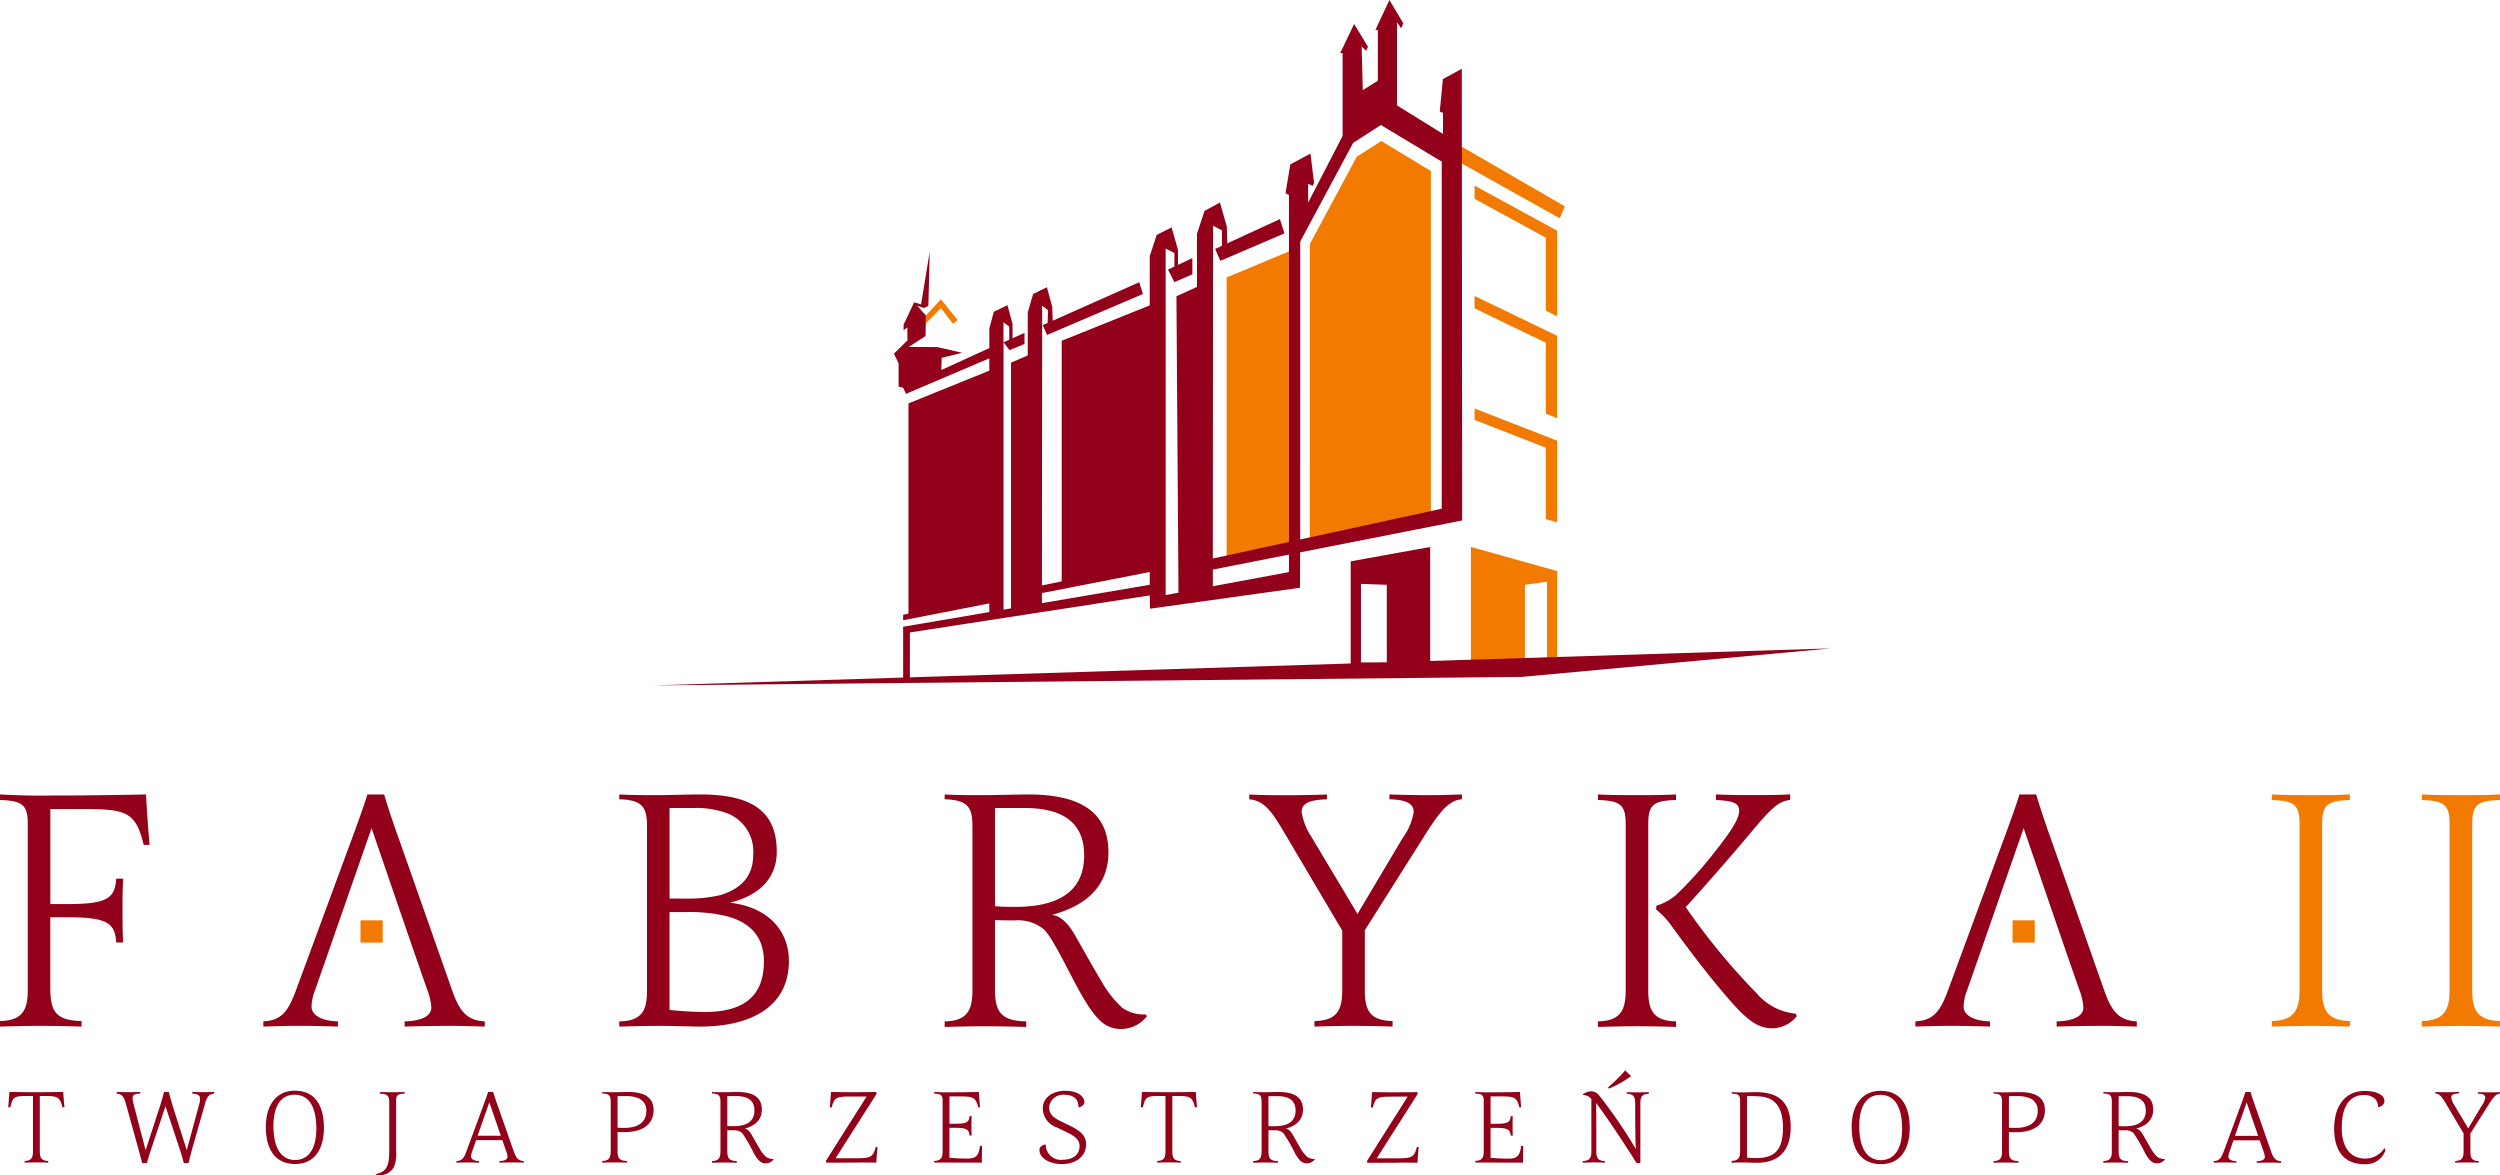 <svg xmlns="http://www.w3.org/2000/svg" width="259" height="121.75" viewBox="0 0 259 121.75"><g id="Group_79" data-name="Group 79" transform="translate(-289.38)"><path id="Path_1" data-name="Path 1" d="M297.827,89.205v-.576c-2.84-.035-3.235-1.215-3.235-3.474V77.882H296.5c4.168,0,4.78.712,4.924,2.612h.719c-.072-1.109-.072-2.187-.072-3.3,0-1.077,0-2.2.072-3.313h-.719c-.144,1.983-.863,2.63-4.961,2.63h-1.869V66.668h3.2c4.6,0,5.644.215,6.47,3.714h.611c-.144-1.7-.288-3.5-.36-5.224-5.572.107-7.621.107-9.67.107-1.9.037-3.235,0-5.463-.107v.575c2.372.072,2.875.539,2.875,2.518V85.407c0,2.007-.5,3.187-2.875,3.222v.576c1.33-.037,2.732-.072,4.061-.072s3.272.035,4.386.072Zm26.561,0v-.539c-1.618-.037-2.732-.605-2.732-1.54a4.838,4.838,0,0,1,.36-1.678c1.959-5.595,3.9-11.2,5.859-16.793,1.926,5.6,3.83,11.206,5.788,16.793a6,6,0,0,1,.4,1.785c0,.93-1.115,1.4-2.769,1.432v.539c1.151-.037,3.344-.072,4.674-.072s2.264.035,3.63.072v-.539c-1.977-.072-2.7-1.288-3.379-3.217l-5.32-15.139c-.61-1.689-1.221-3.457-1.725-5.152h-1.726c-.538,1.7-1.186,3.427-1.833,5.189l-5.572,15.1c-.719,1.929-1.366,3.145-3.379,3.217v.539c1.367-.037,2.3-.072,3.63-.072s2.948.035,4.1.072ZM365,76.373c3.379-.827,4.852-2.846,4.852-5.266,0-3.864-2.12-5.95-7.908-5.95-1.33,0-3.091.072-4.421.072s-2.732,0-3.99-.072v.5c2.372.071,2.876.791,2.876,2.774V85.468c0,2.049-.5,3.162-2.876,3.2v.539c1.617-.037,2.444-.072,4.205-.072,1.439,0,3.488.072,4.134.072,5.572,0,9.238-2.228,9.238-6.795,0-3.091-2.084-5.571-6.11-6.038Zm-6.255-.432V66.559H361.3a9.2,9.2,0,0,1,3.486.575,4.243,4.243,0,0,1,2.624,4.3c0,2.1-1.149,3.469-3.414,4.152a14.152,14.152,0,0,1-3.451.359Zm0,1.4h1.725a16.862,16.862,0,0,1,3.739.323c2.912.611,4.312,2.265,4.312,4.781,0,3.523-1.977,5.248-6.11,5.248a34.8,34.8,0,0,1-3.667-.216V77.343Zm36.949,11.9v-.575c-2.84-.037-3.236-1.221-3.236-3.486V78.17c.827.035,1.4.035,2.049.035a4.243,4.243,0,0,1,2.985.9c.97.864,2.587,4.458,4.026,6.974,1.509,2.552,2.444,3.379,4.061,3.379a3.416,3.416,0,0,0,2.625-1.33l-.109-.179a3.953,3.953,0,0,1-2.444-.683,11.246,11.246,0,0,1-2.228-2.875c-.935-1.546-1.762-3.056-2.624-4.565-.648-1.151-1.439-2.085-2.446-2.193,4.458-1.186,5.86-3.787,5.86-6.489,0-3.864-2.516-5.985-8.267-5.985-1.33,0-3.379.072-4.709.072s-2.732,0-3.99-.072v.5c2.372.071,2.876.791,2.876,2.774v17c0,2.014-.5,3.2-2.876,3.235v.575c1.33-.035,2.7-.072,4.027-.072s3.306.037,4.421.072ZM392.46,76.731V66.559h3.02c3.882,0,6.219,1.407,6.219,4.906,0,2.745-1.437,5.338-7.118,5.338-.682,0-1.4,0-2.121-.072Zm41.191,12.474v-.576c-2.444-.035-2.875-1.221-2.875-3.229V79.224l6.505-10.3c1.367-2.115,2.3-3.193,3.558-3.264v-.5c-1.4.037-2.084.072-3.414.072s-2.947-.035-4.1-.072v.5c1.653.035,2.516.4,2.516,1.329a6.309,6.309,0,0,1-1.151,2.691l-4.673,7.859-4.781-8a6.409,6.409,0,0,1-1.007-2.582c0-.935.971-1.258,2.625-1.293v-.5c-1.151.037-2.66.072-3.99.072s-2.7,0-4.062-.072v.5c1.618.107,2.444,1.473,3.523,3.264l6.111,10.335V85.4c0,2.007-.467,3.193-2.876,3.229v.576c1.33-.037,2.7-.072,4.026-.072,1.295,0,2.912.035,4.062.072Zm29.364.035v-.575c-2.408-.037-2.875-1.221-2.875-3.235V68.249c0-1.978.467-2.446,2.875-2.518v-.575c-1.33.072-2.7.072-4.026.072s-2.732,0-4.062-.072v.575c2.372.072,2.876.539,2.876,2.518V85.431c0,2.014-.5,3.2-2.876,3.235v.575c1.33-.035,2.732-.072,4.062-.072s2.875.037,4.026.072Zm12.509-1.114a3.277,3.277,0,0,1-2.516,1.258c-1.474,0-2.588-.755-4.709-3.235-2.408-2.8-4.457-5.607-5.823-7.477a8.106,8.106,0,0,0-1.509-1.581v-.4a5.768,5.768,0,0,0,2.049-1.114,40.86,40.86,0,0,0,4.062-4.53c1.365-1.725,2.48-3.272,2.48-4.17,0-.791-.5-1.042-2.408-1.151v-.575c1.509.072,2.408.072,3.917.072s2.265,0,3.774-.072v.575c-1.365.144-2.193,1.151-4.349,3.7-1.977,2.373-4.924,5.716-6.47,7.406a68.643,68.643,0,0,0,7.333,8.914,6.088,6.088,0,0,0,4.062,2.121l.107.251Zm20.018,1.079v-.539c-1.617-.037-2.731-.605-2.731-1.54a4.861,4.861,0,0,1,.359-1.678c1.96-5.595,3.9-11.2,5.86-16.793,1.926,5.6,3.83,11.206,5.787,16.793a5.973,5.973,0,0,1,.4,1.785c0,.93-1.115,1.4-2.769,1.432v.539c1.151-.037,3.344-.072,4.674-.072s2.264.035,3.63.072v-.539c-1.977-.072-2.7-1.288-3.379-3.217l-5.32-15.139c-.611-1.689-1.221-3.457-1.726-5.152H498.6c-.538,1.7-1.186,3.427-1.833,5.189l-5.572,15.1c-.719,1.929-1.365,3.145-3.379,3.217v.539c1.365-.037,2.3-.072,3.63-.072S494.392,89.169,495.541,89.205Z" transform="translate(0 17.148)" fill="#930019" fill-rule="evenodd"></path><path id="Path_2" data-name="Path 2" d="M525.048,89.205v-.576c-2.409-.035-2.876-1.221-2.876-3.229V68.249c0-1.978.467-2.446,2.876-2.518v-.575c-1.331.072-2.7.072-4.027.072s-2.732,0-4.061-.072v.575c2.372.072,2.875.539,2.875,2.518V85.4c0,2.007-.5,3.193-2.875,3.229v.576c1.329-.037,2.731-.072,4.061-.072s2.876.035,4.027.072ZM490.1,78.2H492.4v2.305H490.1V78.2Zm-171.155,0h2.305v2.305h-2.305V78.2Zm221.649,11v-.576c-2.409-.035-2.876-1.221-2.876-3.229V68.249c0-1.978.467-2.446,2.876-2.518v-.575c-1.33.072-2.7.072-4.026.072s-2.732,0-4.062-.072v.575c2.372.072,2.875.539,2.875,2.518V85.4c0,2.007-.5,3.193-2.875,3.229v.576c1.33-.037,2.732-.072,4.062-.072S539.44,89.169,540.59,89.205Z" transform="translate(7.78 17.148)" fill="#f37a00" fill-rule="evenodd"></path><path id="Path_3" data-name="Path 3" d="M294.2,97.347v-.174c-.734-.011-.875-.373-.875-.985V90.444h.514c1.312,0,1.575.11,1.827,1.171h.219c-.054-.514-.1-1.061-.131-1.587-1.674.023-2.165.023-2.778.023s-1.127,0-2.8-.023c-.033.525-.077,1.072-.121,1.587h.22c.24-1.061.383-1.171,1.739-1.171h.6v5.744c0,.613-.131.974-.864.985v.174c.23-.011.787-.021,1.192-.021s.908.01,1.258.021Zm10.232.044c.131-.525.307-1.084.481-1.587l1.434-4.3,1.422,4.288c.174.525.35,1.084.47,1.6h.5c.121-.514.263-1.094.416-1.619l1.3-4.573c.174-.6.383-.974.93-1v-.176c-.416.011-.634.023-1.04.023s-.874-.011-1.224-.023V90.2c.611.011.808.23.808.514a2.521,2.521,0,0,1-.12.69l-1.258,4.66-1.334-4.2c-.2-.621-.373-1.244-.525-1.838h-.5c-.131.561-.34,1.249-.526,1.809l-1.378,4.228-1.248-4.776a2.506,2.506,0,0,1-.1-.58c0-.285.056-.493.788-.514v-.167c-.35.011-.974.023-1.378.023s-.645-.011-1.061-.023V90.2c.547.021.766.371.94,1l1.27,4.583c.12.45.284,1,.427,1.609Zm18.327-3.654c0-2.035-.733-3.84-3.03-3.84-1.87,0-2.986,1.467-2.986,3.763,0,2.2.887,3.829,3.042,3.829,1.979,0,2.975-1.508,2.975-3.752Zm-.787.1c0,2.243-.93,3.239-2.188,3.239-1.587,0-2.253-1.467-2.253-3.523s.754-3.238,2.2-3.238c1.532,0,2.243,1.334,2.243,3.522Zm8.264,2.385V90.97c0-.6.141-.744.874-.765v-.176c-.4.023-.841.023-1.247.023s-.9,0-1.3-.023V90.2c.734.021.964.23.964.831v5.207c0,1.871-.58,2.079-1.39,2.309v.066a1.059,1.059,0,0,0,.3.033,1.666,1.666,0,0,0,1.608-.908,3.862,3.862,0,0,0,.2-1.521Zm8.6,1.127v-.164c-.493-.01-.831-.184-.831-.469a1.493,1.493,0,0,1,.109-.51l.416-1.187h2.713l.416,1.187a1.805,1.805,0,0,1,.12.543c0,.283-.339.426-.841.436v.164c.35-.011,1.017-.021,1.421-.021s.69.01,1.105.021v-.164c-.6-.021-.82-.392-1.028-.979L340.82,91.6c-.186-.514-.371-1.052-.524-1.569h-.526c-.164.517-.361,1.043-.558,1.579l-1.7,4.6c-.219.587-.416.957-1.028.979v.164c.416-.011.7-.021,1.1-.021s.9.01,1.248.021Zm-.154-2.789,1.215-3.465,1.192,3.465Zm14.5-.831V90.455h.907a3.259,3.259,0,0,1,1.2.2,1.329,1.329,0,0,1,.875,1.34c0,.922-.547,1.756-2.309,1.756-.207,0-.448,0-.677-.021Zm0,.437c.251.021.458.021.667.021,2.362,0,3.063-1.139,3.063-2.28,0-1.22-.821-1.877-2.615-1.877-.405,0-1.072.023-1.477.023s-.843,0-1.225-.023v.154c.721.021.875.24.875.844v5.165c0,.61-.154.97-.875.981v.174c.4-.011.831-.021,1.235-.021s1,.01,1.335.021v-.174c-.864-.011-.984-.371-.984-1.059v-1.95Zm12.354,3.195v-.176c-.864-.01-.984-.371-.984-1.061V93.989c.251.011.427.011.623.011a1.287,1.287,0,0,1,.908.274,15.041,15.041,0,0,1,1.225,2.122c.46.777.744,1.028,1.237,1.028a1.04,1.04,0,0,0,.8-.405l-.033-.054a1.2,1.2,0,0,1-.744-.208,3.374,3.374,0,0,1-.678-.875c-.284-.47-.536-.928-.8-1.388-.2-.35-.438-.634-.744-.668,1.357-.36,1.782-1.152,1.782-1.974,0-1.176-.766-1.821-2.515-1.821-.405,0-1.028.023-1.434.023s-.831,0-1.214-.023v.154c.721.021.875.24.875.844V96.2c0,.613-.154.974-.875.984v.176c.406-.011.82-.023,1.225-.023s1.007.011,1.345.023Zm-.984-3.807v-3.1h.918c1.181,0,1.892.428,1.892,1.493,0,.835-.437,1.624-2.165,1.624-.208,0-.427,0-.645-.021Zm15.44,3.8c.021-.536.076-1.125.12-1.64h-.187c-.251,1.081-.578,1.18-1.979,1.18h-2.176L380,90.25v-.221c-.755.011-1.8.023-2.408.023-.7,0-1.4-.011-2.3-.023-.033.527-.077,1.085-.12,1.6h.2c.241-1.065.57-1.131,1.969-1.131h1.641l-4.2,6.641v.207c.754.011,2.308,0,2.909,0,.7-.021,1.412-.011,2.309,0Zm10.931.011c0-.58.011-1.172.023-1.755h-.22c-.12,1-.4,1.316-1.29,1.316a17.252,17.252,0,0,1-1.871-.087v-3.1h.58c1.268,0,1.454.23,1.5.8h.219c-.021-.328-.021-.658-.021-1s0-.668.021-1.009h-.219c-.044.605-.263.791-1.509.791h-.568V90.488h1.017c1.389,0,1.707.066,1.958,1.131h.186c-.043-.515-.087-1.065-.12-1.59-1.674.034-2.341.034-2.965.034-.58.01-.984,0-1.662-.034V90.2c.721.021.875.164.875.765v5.222c0,.61-.154.97-.875.981v.174h1.465c.591,0,2.319,0,3.479.011Zm6.557-1.9c-.493.12-.591.371-.591.6,0,.744.941,1.432,2.33,1.432,1.345,0,2.5-.721,2.5-2.045,0-.777-.393-1.312-1.707-1.947l-.864-.416c-.843-.405-1.258-.8-1.258-1.467a1.446,1.446,0,0,1,1.619-1.3c.721,0,1.411.294,1.422,1.257l.076.044c.417-.153.537-.361.537-.536,0-.5-.547-1.182-2-1.182-1.138,0-2.308.58-2.308,1.849a2.1,2.1,0,0,0,1.454,1.947l.9.438c.81.383,1.455.765,1.455,1.477,0,1.028-.841,1.434-1.728,1.434a1.562,1.562,0,0,1-1.772-1.532l-.066-.054Zm14.05,1.892v-.174c-.733-.011-.875-.373-.875-.985V90.444h.514c1.314,0,1.575.11,1.828,1.171h.219c-.056-.514-.1-1.061-.131-1.587-1.674.023-2.166.023-2.779.023s-1.127,0-2.8-.023c-.033.525-.076,1.072-.12,1.587h.219c.241-1.061.383-1.171,1.739-1.171h.6v5.744c0,.613-.13.974-.864.985v.174c.23-.011.788-.021,1.192-.021s.908.01,1.258.021Zm10.069.011v-.176c-.864-.01-.985-.371-.985-1.061V93.989c.253.011.427.011.624.011a1.289,1.289,0,0,1,.908.274,15.159,15.159,0,0,1,1.225,2.122c.459.777.743,1.028,1.235,1.028a1.044,1.044,0,0,0,.8-.405l-.033-.054a1.2,1.2,0,0,1-.744-.208,3.371,3.371,0,0,1-.678-.875c-.284-.47-.537-.928-.8-1.388-.2-.35-.437-.634-.743-.668,1.355-.36,1.782-1.152,1.782-1.974,0-1.176-.765-1.821-2.516-1.821-.4,0-1.028.023-1.432.023s-.831,0-1.214-.023v.154c.721.021.874.24.874.844V96.2c0,.613-.153.974-.874.984v.176c.4-.011.82-.023,1.225-.023s1.006.011,1.345.023Zm-.985-3.807v-3.1h.92c1.181,0,1.892.428,1.892,1.493,0,.835-.438,1.624-2.166,1.624-.207,0-.427,0-.646-.021Zm15.44,3.8c.023-.536.077-1.125.121-1.64h-.187c-.251,1.081-.58,1.18-1.979,1.18h-2.178l4.223-6.638v-.221c-.754.011-1.794.023-2.406.023-.7,0-1.4-.011-2.3-.023-.033.527-.076,1.085-.12,1.6h.2c.241-1.065.568-1.131,1.969-1.131h1.641l-4.2,6.641v.207c.755.011,2.309,0,2.91,0,.7-.021,1.411-.011,2.308,0Zm10.933.011c0-.58.011-1.172.022-1.755h-.219c-.12,1-.405,1.316-1.291,1.316a17.267,17.267,0,0,1-1.871-.087v-3.1h.58c1.27,0,1.455.23,1.5.8h.218c-.021-.328-.021-.658-.021-1s0-.668.021-1.009h-.218c-.044.605-.263.791-1.51.791h-.57V90.488h1.018c1.39,0,1.707.066,1.958,1.131h.186c-.043-.515-.087-1.065-.12-1.59-1.674.034-2.341.034-2.965.034-.58.01-.984,0-1.662-.034V90.2c.721.021.874.164.874.765v5.222c0,.61-.153.97-.874.981v.174h1.465c.591,0,2.319,0,3.479.011Zm8.482-.011v-.174c-.733-.011-.887-.373-.887-.984,0-2.468,0-4.248-.022-5.035,1.083,1.424,3,4.323,4.19,6.226h.394v-6.2c0-.6.141-.963.875-.985v-.164c-.351.011-.711.023-1.117.023s-.777,0-1.17-.023v.164c.733.023.874.383.874.985,0,2.9.044,4.43.066,4.747a49.125,49.125,0,0,0-3.784-5.535,1.071,1.071,0,0,0-.843-.448,1.52,1.52,0,0,0-.864.317l.022.066a1.135,1.135,0,0,1,.864.416V96.2c0,.613-.163.974-.9.984v.164c.416,0,.777-.021,1.182-.021s.765.01,1.115.021Zm.416-7.68a11.416,11.416,0,0,0,2.3-1.29l-.613-.6a14.958,14.958,0,0,1-1.772,1.751l.087.141Zm12.715,7.68c.384-.021.832-.033,1.237-.033.361.011,1.028.033,1.39.033,2.571,0,3.489-1.588,3.489-3.7,0-2.631-1.29-3.616-3.632-3.616-.361,0-.853.023-1.214.023-.406.011-.864,0-1.269-.023V90.2c.722.021.875.164.875.765v5.219c0,.611-.153.973-.875.984v.174Zm1.587-.536V90.455a13.71,13.71,0,0,1,1.531.054c1.488.187,2.2,1.249,2.2,3.211,0,2.39-.918,3.157-2.8,3.157a8.34,8.34,0,0,1-.93-.056v-.01Zm16.862-3.075c0-2.035-.734-3.84-3.03-3.84-1.871,0-2.986,1.467-2.986,3.763,0,2.2.885,3.829,3.04,3.829,1.981,0,2.976-1.508,2.976-3.752Zm-.788.1c0,2.243-.93,3.239-2.188,3.239-1.585,0-2.253-1.467-2.253-3.523s.755-3.238,2.2-3.238c1.531,0,2.242,1.334,2.242,3.522Zm11.064-.109V90.455h.908a3.256,3.256,0,0,1,1.2.2,1.328,1.328,0,0,1,.875,1.34c0,.922-.547,1.756-2.308,1.756-.208,0-.448,0-.678-.021Zm0,.437c.251.021.46.021.667.021,2.363,0,3.063-1.139,3.063-2.28,0-1.22-.821-1.877-2.615-1.877-.4,0-1.072.023-1.477.023s-.843,0-1.225-.023v.154c.723.021.875.24.875.844v5.165c0,.61-.153.97-.875.981v.174c.405-.011.831-.021,1.237-.021s1,.01,1.334.021v-.174c-.864-.011-.984-.371-.984-1.059v-1.95Zm12.354,3.195v-.176c-.864-.01-.984-.371-.984-1.061V93.989c.251.011.427.011.624.011a1.283,1.283,0,0,1,.907.274,15.022,15.022,0,0,1,1.225,2.122c.46.777.744,1.028,1.237,1.028a1.04,1.04,0,0,0,.8-.405l-.033-.054a1.2,1.2,0,0,1-.744-.208,3.429,3.429,0,0,1-.678-.875c-.284-.47-.536-.928-.8-1.388-.2-.35-.437-.634-.744-.668,1.357-.36,1.784-1.152,1.784-1.974,0-1.176-.766-1.821-2.516-1.821-.4,0-1.028.023-1.432.023s-.832,0-1.215-.023v.154c.722.021.875.24.875.844V96.2c0,.613-.153.974-.875.984v.176c.405-.011.821-.023,1.225-.023s1.007.011,1.345.023Zm-.984-3.807v-3.1h.92c1.181,0,1.892.428,1.892,1.493,0,.835-.438,1.624-2.166,1.624-.207,0-.427,0-.646-.021Zm12.2,3.8v-.164c-.491-.01-.831-.184-.831-.469a1.47,1.47,0,0,1,.11-.51l.416-1.187h2.713l.416,1.187a1.844,1.844,0,0,1,.12.543c0,.283-.339.426-.843.436v.164c.35-.011,1.018-.021,1.422-.021s.69.01,1.105.021v-.164c-.6-.021-.821-.392-1.028-.979L522.88,91.6c-.186-.514-.371-1.052-.525-1.569h-.526c-.163.517-.36,1.043-.557,1.579l-1.7,4.6c-.22.587-.417.957-1.029.979v.164c.417-.011.7-.021,1.105-.021s.9.01,1.247.021Zm-.153-2.789,1.214-3.465,1.193,3.465Zm15.506,1.3H536.2a2.317,2.317,0,0,1-1.991,1.051c-1.182,0-2.4-.777-2.4-3.195,0-2.462,1-3.392,2.308-3.392.7,0,1.455.339,1.455,1.237l.077.033c.491-.208.58-.416.58-.645,0-.568-.69-1.04-2.068-1.04-1.925,0-3.14,1.467-3.14,3.906,0,2.253,1,3.675,3.119,3.675a2.115,2.115,0,0,0,2.187-1.432.284.284,0,0,0-.076-.2Zm9.762,1.488v-.174c-.744-.011-.875-.373-.875-.984v-1.88l1.981-3.134c.416-.643.7-.971,1.083-.993v-.154c-.427.011-.634.023-1.04.023s-.9-.011-1.247-.023v.154c.5.01.765.12.765.4a1.924,1.924,0,0,1-.35.819L544.909,93.8l-1.454-2.435a1.96,1.96,0,0,1-.307-.787c0-.284.3-.383.8-.393v-.154c-.35.011-.81.023-1.214.023s-.821,0-1.235-.023v.154c.491.033.743.448,1.071.993l1.859,3.145v1.868c0,.611-.141.973-.874.984v.174c.4-.011.82-.021,1.224-.021S545.664,97.336,546.014,97.347Z" transform="translate(0.178 23.1)" fill="#930019" fill-rule="evenodd"></path><path id="Path_4" data-name="Path 4" d="M365.319,29.648l1.559-1.684,1.733,2.149-.466.4-1.267-1.636-1.573,1.6.014-.827Zm65.4,26.471-8.936-2.5V66.286h8.936V56.119ZM405.1,53.8V22.243l4.858-9.053,2.549-1.622,5.132,3.111V51.3L405.1,53.8Zm-8.621-28.1,6.457-2.7V53.441l-6.457,1.576V25.7Zm35.037-7.363-10.662-6.177-.472,1.478,10.6,5.933.537-1.234Zm-9.351-2.151,8.553,4.67v8.87l-1.17-.589V21.584l-7.382-4.031V16.19Zm0,23.091,8.553,3.335V51.08l-1.17-.346V43.339l-7.382-2.878V39.281Zm0-11.664v1.29l7.382,3.563v7.348l1.17.469V31.745l-8.553-4.128Zm7.5,29.605v8.361h-2.284V57.54Z" transform="translate(19.981 3.044)" fill="#f37a00" fill-rule="evenodd"></path><path id="Path_5" data-name="Path 5" d="M342.965,71.008l25.879-.813V64.93l8.926-1.518v-.9l-8.926,1.746v-.567l.551-.115V41.793l8.375-3.393V37.125L369.137,40.8l-.293-.623-.471-.12V37.634l-.489-.989,1.4-1.374V33.915l-.394.3v-.575l1.094-2.326.715.231.9-5.488-.141,5.626-.436.226-.7-.219.879,1-.035,2.122-1.737,1.128,2.967.02,2.562.589-2.12.523-.037,1.261,4.971-2.267v-2.03l.465-1.738,1.414-.68.524,1.948v1.477l1.242-.555v1.148l-1.56.643-.613-.82v27.7l.776-.131V37.571l1.733-.748V32.368l.553-1.9,1.431-.71.558,2.054.04,1.415,8.966-3.989.389,1.218L383.75,34.7l-.443-1.019.509-.226.035-1.328-.606-.452-.023,28.984,2.048-.432V35.306l9.12-3.67v-5.1l.723-2.2,1.542-.778.662,2.329v1.555l1.488-.7v1.683l-1.859.8-.663-1.295.663-.313V26.206l-.907-.455v35.9l1.329-.248-.211-30.713,2.126-.963V24.231l.782-2.379,1.6-.869.707,2.482.054,1.746,5.448-2.511.472,1.478-6.641,2.846-.538-1.234.7-.322.009-1.6-.923-.488-.027,34.482,7.887-1.717V20.153l-.059.023-.3-.159.5-2.982,2.089-1.125.371,3.052-.141.294-.476-.212V21l3.574-6.912V5.506h-.253l1.448-3.022L417,4.842l-.2.423-.454-.446.117,4.517,1.56-.974V3.1h-.253L419.223,0l1.437,2.418-.219.52-.435-.642v8.626l4.768,2.953V11.7l-.336-.152.323-3.354,1.96-1.065.018,23.039.018,23.75-16.785,3.306-.016,3.668L394.419,63.06l-.029-1.376L369.545,65.52l-.006,4.652,45.67-1.436V58.155l8.232-1.488V68.477l41.519-1.306-32.037,2.957-89.958.88Zm57.962-12v1.729l7.887-1.47V57.454l-7.887,1.552ZM424.639,52.7V16.741l-6.3-3.791-2.876,1.857-5.481,10.214L409.98,55.89,424.639,52.7Zm-5.688,15.92V60.584l-2.677-.093v8.136l2.677-.009Zm-35.729-7.176v1.041l11.168-1.9V59.258l-11.168,2.184Zm-3.385-26.248,0-1.362-.6-.446v2.074Z" transform="translate(14.102)" fill="#930019" fill-rule="evenodd"></path></g></svg>